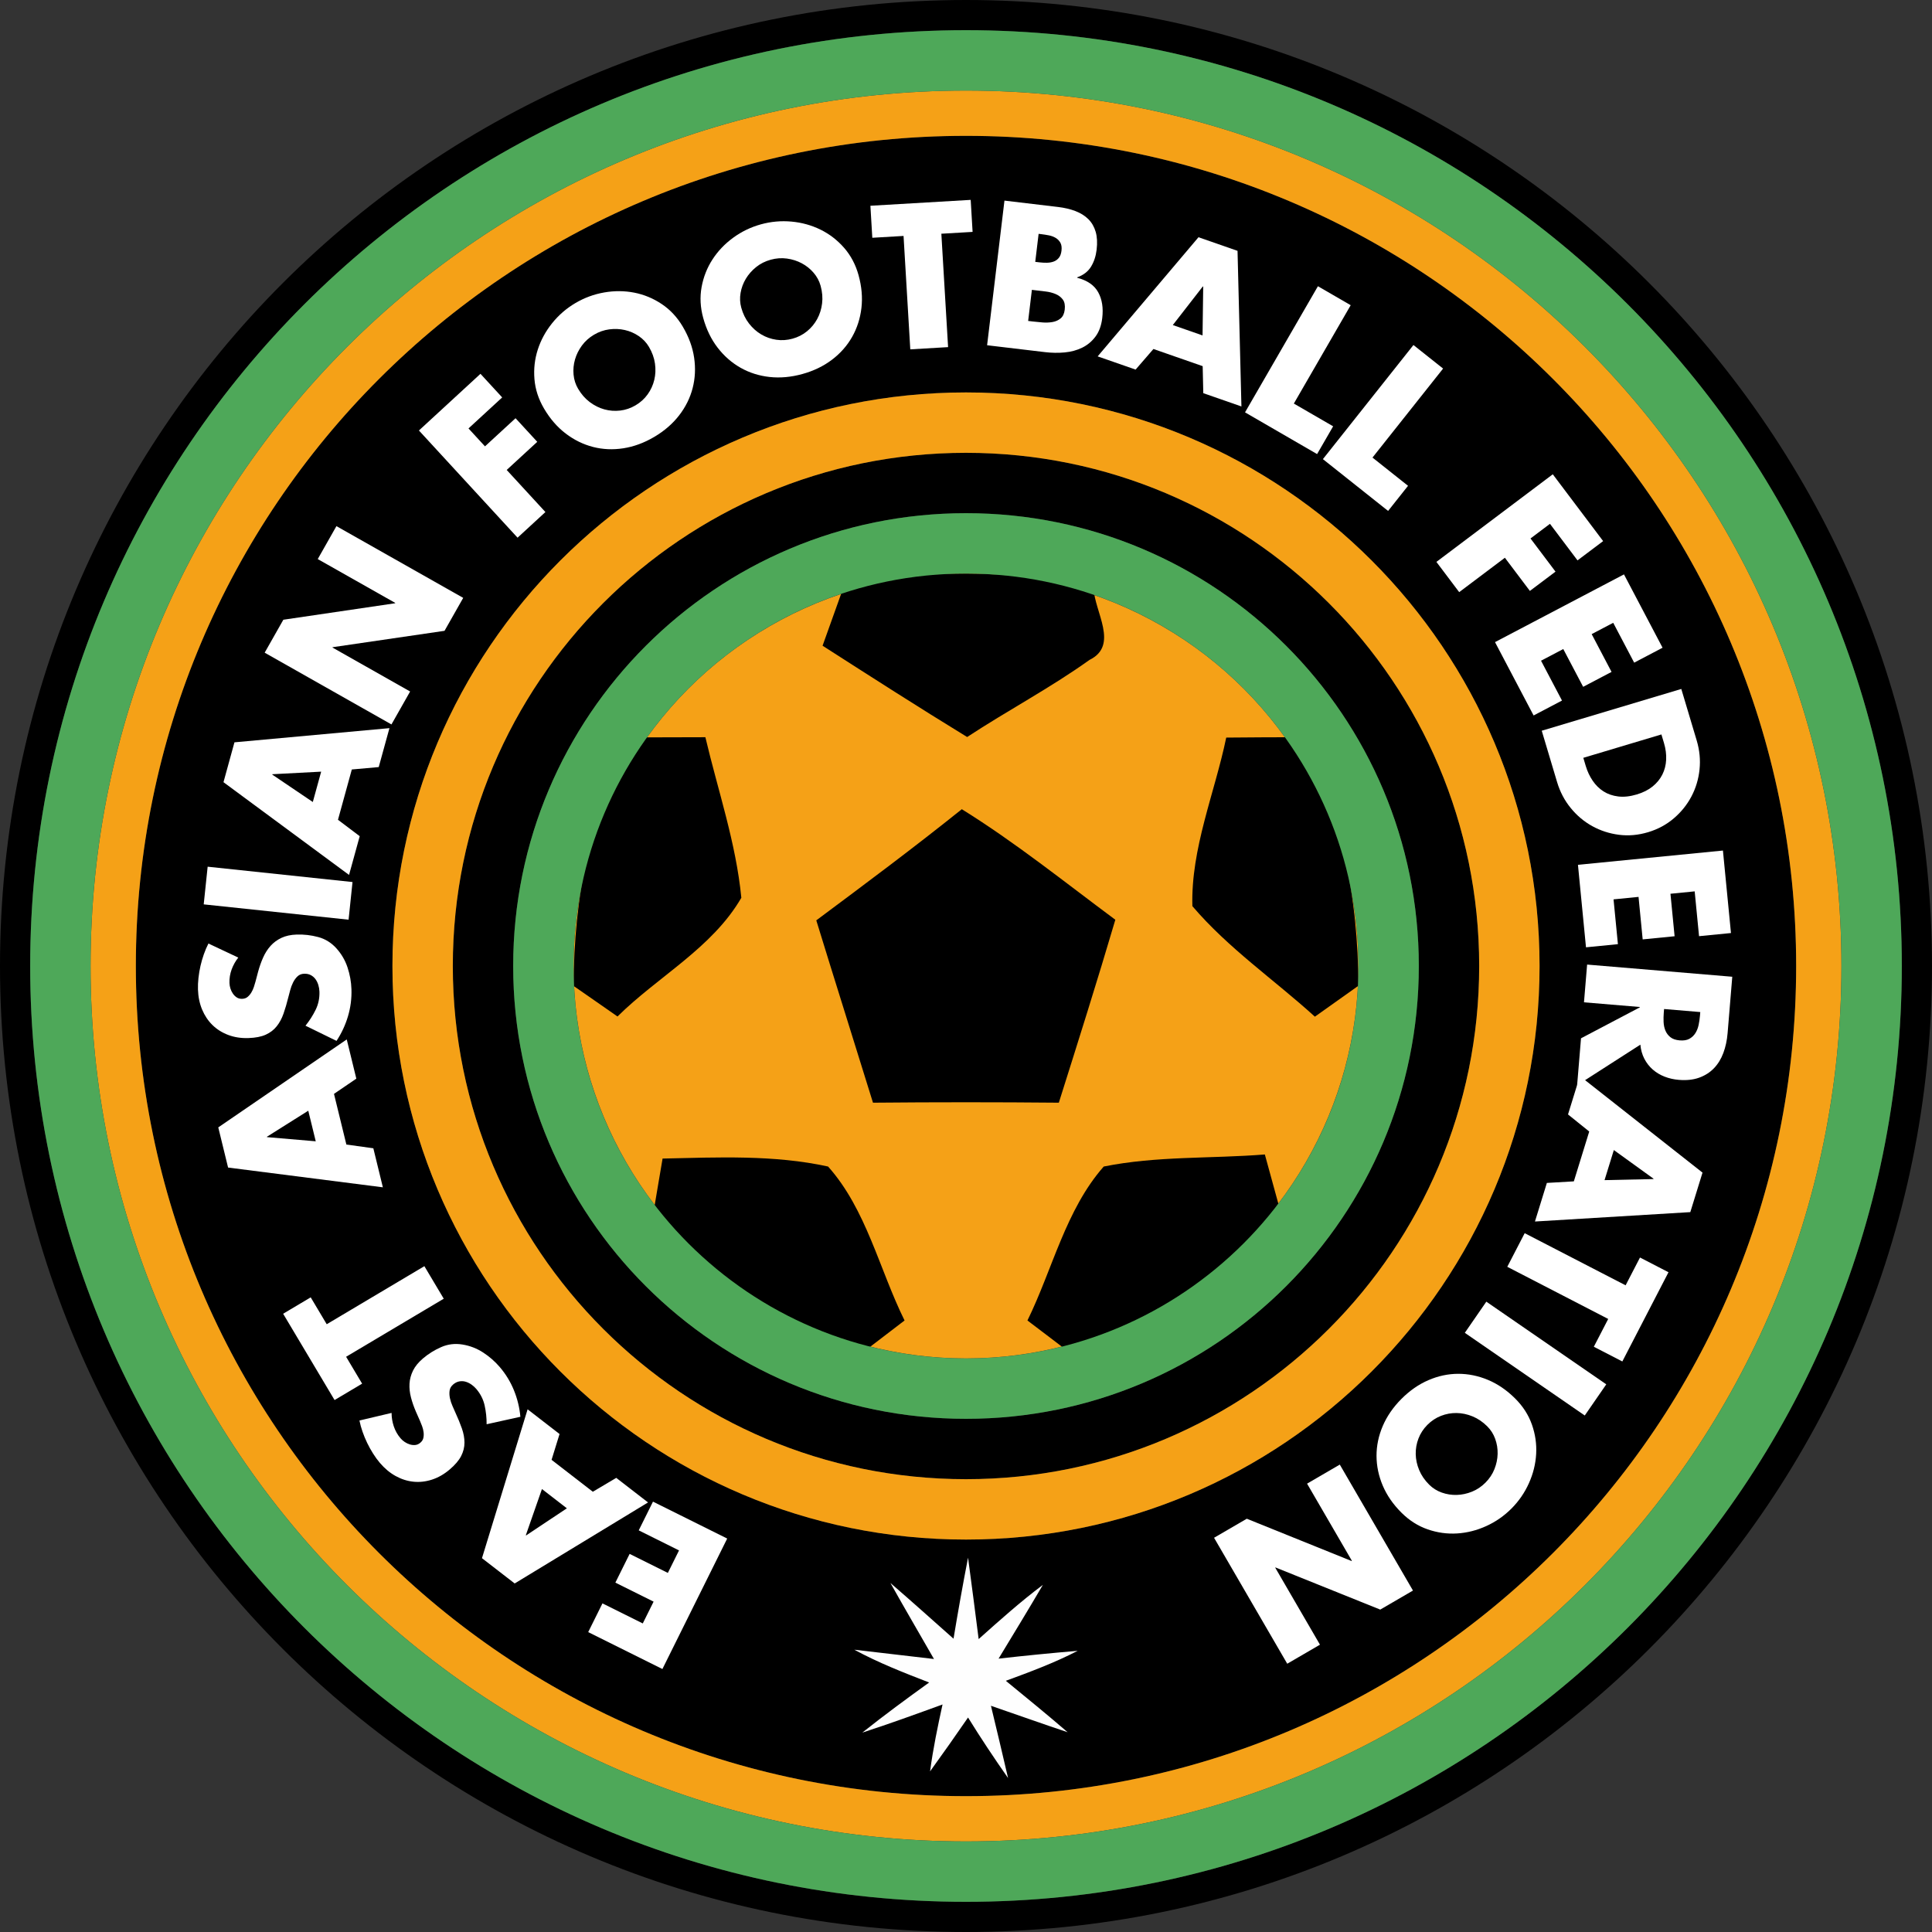 <?xml version="1.0" encoding="UTF-8" standalone="no"?>
<svg
   xmlns="http://www.w3.org/2000/svg"
   xmlns:xlink="http://www.w3.org/1999/xlink"
   version="1.1"
   id="svg306"
   x="0px"
   y="0px"
   width="1000"
   height="1000"
   viewBox="0 0 1000 1000"
   enable-background="new 0 0 1000 1000"
   xml:space="preserve">
<rect x="0" y="0" width="1000" height="1000" fill="#333333" stroke="none"/>
<g
   id="圖層_4"
   transform="scale(3.125)">
	<circle
   fill="#f5a117"
   cx="160"
   cy="160"
   r="65"
   id="circle211" />
</g>
<g
   id="圖層_3"
   transform="scale(3.125)">
	<path
   d="m 139.646,97.444 c 13.643,-3.45 27.822,-3.063 41.496,0 0.126,3.865 4.254,9.444 -0.692,11.861 -6.491,4.644 -13.58,8.38 -20.26,12.769 -8.066,-4.937 -16.006,-10.029 -23.946,-15.123 1.133,-3.188 2.268,-6.347 3.402,-9.507 z"
   id="path214" />
	<path
   d="m 95,163.3 c 0.094,-14.698 2.616,-28.722 10.083,-41.163 2.396,0 9.324,-0.031 11.75,-0.031 2.08,8.833 5.074,17.503 5.955,26.594 -4.82,8.317 -13.8,13.021 -20.511,19.662 -1.826,-1.291 -5.482,-3.803 -7.277,-5.062 z"
   id="path216" />
	<path
   d="m 203.103,122.168 c 2.426,-0.031 9.306,-0.063 11.73,-0.063 7.5,12.44 10.073,26.462 10.167,41.163 -1.795,1.29 -5.388,3.834 -7.215,5.125 -6.742,-6.126 -14.335,-11.314 -20.291,-18.309 -0.252,-9.575 3.686,-18.664 5.609,-27.916 z"
   id="path218" />
	<path
   d="m 135.203,152.439 c 8.099,-6.032 16.226,-12.089 24.103,-18.409 8.886,5.515 17.046,12.088 25.428,18.309 -2.994,10.155 -6.175,20.213 -9.358,30.302 -10.271,-0.095 -20.511,-0.095 -30.783,0 -3.119,-10.089 -6.302,-20.147 -9.39,-30.202 z"
   id="path220" />
	<path
   d="m 109.745,191.893 c 9.139,-0.192 18.432,-0.646 27.412,1.322 6.333,7.092 8.476,17.021 12.667,25.498 -2.048,1.577 -6.176,4.707 -8.223,6.287 -12.509,-5.708 -26.655,-12.378 -33.179,-25.307 0.347,-1.967 0.976,-5.865 1.323,-7.8 z"
   id="path222" />
	<path
   d="m 182.813,193.215 c 8.758,-1.772 17.801,-1.288 26.686,-1.999 0.567,2.03 1.671,6.126 2.237,8.156 -6.994,12.992 -20.448,20.05 -33.303,25.628 -2.047,-1.58 -6.175,-4.71 -8.255,-6.287 4.157,-8.478 6.333,-18.343 12.635,-25.498 z"
   id="path224" />
</g>
<g
   id="圖層_2"
   transform="scale(3.125)">
	<g
   id="XMLID_1_">
		<g
   id="g241">
			<path
   d="m 160,75 c 46.94,0 85,38.06 85,85 0,46.94 -38.06,85 -85,85 -46.94,0 -85,-38.06 -85,-85 0,-46.94 38.06,-85 85,-85 z m 75,85 c 0,-41.42 -33.58,-75 -75,-75 -41.42,0 -75,33.58 -75,75 0,41.42 33.58,75 75,75 41.42,0 75,-33.58 75,-75 z"
   id="path227" />
			<path
   d="m 160,22.5 c 75.94,0 137.5,61.56 137.5,137.5 0,75.94 -61.56,137.5 -137.5,137.5 C 84.06,297.5 22.5,235.94 22.5,160 22.5,84.06 84.06,22.5 160,22.5 Z M 255,160 c 0,-52.47 -42.53,-95 -95,-95 -52.47,0 -95,42.53 -95,95 0,52.47 42.53,95 95,95 52.47,0 95,-42.53 95,-95 z"
   id="path229" />
			<path
   d="m 160,0 c 88.37,0 160,71.63 160,160 0,88.37 -71.63,160 -160,160 C 71.63,320 0,248.37 0,160 0,71.63 71.63,0 160,0 Z M 315,160 C 315,74.4 245.6,5 160,5 74.4,5 5,74.4 5,160 c 0,85.6 69.4,155 155,155 85.6,0 155,-69.4 155,-155 z"
   id="path231" />
			<path
   fill="#f5a117"
   d="m 160,65 c 52.47,0 95,42.53 95,95 0,52.47 -42.53,95 -95,95 -52.47,0 -95,-42.53 -95,-95 0,-52.47 42.53,-95 95,-95 z m 85,95 c 0,-46.94 -38.06,-85 -85,-85 -46.94,0 -85,38.06 -85,85 0,46.94 38.06,85 85,85 46.94,0 85,-38.06 85,-85 z"
   id="path233" />
			<path
   fill="#f5a117"
   d="m 160,15 c 80.08,0 145,64.92 145,145 0,80.08 -64.92,145 -145,145 C 79.92,305 15,240.08 15,160 15,79.92 79.92,15 160,15 Z M 297.5,160 C 297.5,84.06 235.94,22.5 160,22.5 84.06,22.5 22.5,84.06 22.5,160 c 0,75.94 61.56,137.5 137.5,137.5 75.94,0 137.5,-61.56 137.5,-137.5 z"
   id="path235" />
			<path
   fill="#4ea859"
   d="m 160,85 c 41.42,0 75,33.58 75,75 0,41.42 -33.58,75 -75,75 -41.42,0 -75,-33.58 -75,-75 0,-41.42 33.58,-75 75,-75 z m 65,75 c 0,-35.9 -29.1,-65 -65,-65 -35.9,0 -65,29.1 -65,65 0,35.9 29.1,65 65,65 35.9,0 65,-29.1 65,-65 z"
   id="path237" />
			<path
   fill="#4ea859"
   d="m 160,5 c 85.6,0 155,69.4 155,155 0,85.6 -69.4,155 -155,155 C 74.4,315 5,245.6 5,160 5,74.4 74.4,5 160,5 Z M 305,160 C 305,79.92 240.08,15 160,15 79.92,15 15,79.92 15,160 c 0,80.08 64.92,145 145,145 80.08,0 145,-64.92 145,-145 z"
   id="path239" />
		</g>
		<g
   id="g243">
		</g>
	</g>
</g>
<g
   id="圖層_5"
   transform="scale(3.125)">
	<g
   id="g301">
		<path
   fill="#ffffff"
   d="m 106.463,268.892 1.793,-3.611 -6.332,-3.149 2.362,-4.758 6.332,3.149 1.85,-3.726 -6.675,-3.321 2.362,-4.758 12.292,6.114 -10.731,21.61 -12.292,-6.114 2.362,-4.758 z"
   id="path247" />
		<path
   fill="#ffffff"
   d="m 98.191,247.08 3.879,-2.3 5.265,4.071 -22.088,13.42 -5.417,-4.188 7.558,-24.656 5.291,4.092 -1.322,4.276 z m -11.096,7.196 0.05,0.039 6.745,-4.493 -4.126,-3.19 z"
   id="path249" />
		<path
   fill="#ffffff"
   d="m 64.857,234.023 c 0.001,0.756 0.124,1.5 0.369,2.23 0.245,0.73 0.617,1.388 1.116,1.972 0.194,0.228 0.424,0.431 0.689,0.61 0.266,0.18 0.55,0.315 0.853,0.408 0.304,0.092 0.604,0.123 0.901,0.094 0.298,-0.029 0.576,-0.155 0.836,-0.377 0.276,-0.235 0.445,-0.506 0.506,-0.811 0.063,-0.306 0.072,-0.623 0.03,-0.951 -0.042,-0.328 -0.122,-0.652 -0.241,-0.972 -0.119,-0.32 -0.235,-0.613 -0.351,-0.879 l -0.674,-1.528 c -0.346,-0.799 -0.62,-1.588 -0.823,-2.368 -0.203,-0.78 -0.283,-1.539 -0.24,-2.277 0.043,-0.737 0.236,-1.456 0.579,-2.155 0.343,-0.699 0.888,-1.367 1.634,-2.004 0.909,-0.776 1.92,-1.407 3.033,-1.894 1.113,-0.487 2.29,-0.629 3.53,-0.425 1.24,0.203 2.382,0.646 3.425,1.326 1.044,0.68 1.96,1.482 2.75,2.407 0.997,1.168 1.781,2.455 2.351,3.861 0.57,1.407 0.924,2.864 1.062,4.373 L 80.6,235.9 c 0.007,-1.043 -0.101,-2.072 -0.324,-3.089 -0.222,-1.016 -0.687,-1.938 -1.394,-2.766 -0.235,-0.275 -0.507,-0.52 -0.816,-0.733 -0.309,-0.213 -0.629,-0.367 -0.962,-0.462 -0.333,-0.095 -0.676,-0.11 -1.029,-0.047 -0.353,0.063 -0.691,0.232 -1.017,0.51 -0.341,0.29 -0.538,0.634 -0.592,1.03 -0.054,0.397 -0.034,0.814 0.06,1.253 0.095,0.439 0.234,0.866 0.421,1.282 0.187,0.415 0.351,0.787 0.491,1.116 0.427,0.926 0.782,1.794 1.066,2.604 0.284,0.809 0.427,1.592 0.427,2.348 0.001,0.757 -0.182,1.495 -0.549,2.215 -0.367,0.72 -0.997,1.461 -1.89,2.223 -0.925,0.789 -1.904,1.351 -2.937,1.686 -1.033,0.334 -2.056,0.45 -3.07,0.347 -1.014,-0.103 -1.995,-0.414 -2.945,-0.936 -0.95,-0.522 -1.82,-1.245 -2.61,-2.169 -0.388,-0.454 -0.764,-0.969 -1.127,-1.542 -0.363,-0.573 -0.691,-1.162 -0.984,-1.769 -0.292,-0.605 -0.55,-1.228 -0.772,-1.865 -0.222,-0.638 -0.393,-1.256 -0.512,-1.855 z"
   id="path251" />
		<path
   fill="#ffffff"
   d="m 70.289,209.718 3.21,5.389 -16.173,9.617 2.653,4.453 -4.565,2.715 -8.517,-14.295 4.566,-2.715 2.653,4.453 z"
   id="path253" />
		<path
   fill="#ffffff"
   d="m 57.37,189.572 4.466,0.619 1.579,6.466 -25.637,-3.273 -1.625,-6.652 21.279,-14.57 1.587,6.497 -3.7,2.521 z m -13.162,-1.289 0.016,0.063 8.074,0.69 -1.238,-5.067 z"
   id="path255" />
		<path
   fill="#ffffff"
   d="m 39.468,158.606 c -0.471,0.592 -0.839,1.25 -1.104,1.974 -0.264,0.725 -0.384,1.47 -0.358,2.237 0.01,0.299 0.063,0.602 0.158,0.907 0.096,0.307 0.233,0.59 0.412,0.851 0.18,0.261 0.395,0.473 0.646,0.635 0.251,0.163 0.547,0.237 0.888,0.227 0.363,-0.013 0.664,-0.118 0.902,-0.318 0.238,-0.2 0.444,-0.442 0.616,-0.726 0.172,-0.283 0.312,-0.587 0.418,-0.91 0.107,-0.324 0.199,-0.626 0.274,-0.906 l 0.427,-1.615 c 0.229,-0.84 0.506,-1.628 0.834,-2.365 0.328,-0.736 0.739,-1.38 1.233,-1.931 0.494,-0.55 1.093,-0.991 1.797,-1.325 0.705,-0.332 1.547,-0.516 2.527,-0.549 1.194,-0.04 2.378,0.097 3.552,0.409 1.174,0.312 2.181,0.936 3.023,1.867 0.842,0.933 1.458,1.99 1.85,3.172 0.391,1.183 0.607,2.381 0.647,3.597 0.051,1.535 -0.14,3.03 -0.572,4.485 -0.432,1.455 -1.065,2.816 -1.898,4.082 l -5.142,-2.517 c 0.657,-0.812 1.215,-1.685 1.675,-2.618 0.46,-0.933 0.672,-1.943 0.636,-3.03 -0.012,-0.362 -0.072,-0.724 -0.18,-1.083 -0.108,-0.359 -0.263,-0.68 -0.464,-0.961 -0.202,-0.281 -0.459,-0.508 -0.775,-0.679 -0.315,-0.17 -0.686,-0.249 -1.112,-0.234 -0.448,0.015 -0.816,0.161 -1.106,0.438 -0.289,0.276 -0.534,0.615 -0.734,1.017 -0.2,0.402 -0.357,0.824 -0.471,1.265 -0.113,0.441 -0.217,0.835 -0.313,1.18 -0.245,0.99 -0.508,1.89 -0.792,2.7 -0.282,0.81 -0.659,1.511 -1.131,2.103 -0.471,0.593 -1.075,1.056 -1.811,1.39 -0.736,0.335 -1.69,0.521 -2.863,0.561 -1.215,0.041 -2.331,-0.13 -3.347,-0.512 -1.016,-0.382 -1.888,-0.93 -2.616,-1.642 -0.728,-0.712 -1.3,-1.567 -1.718,-2.567 -0.417,-1 -0.646,-2.107 -0.686,-3.323 -0.02,-0.597 0.007,-1.232 0.081,-1.907 0.074,-0.675 0.185,-1.34 0.334,-1.996 0.149,-0.656 0.336,-1.303 0.561,-1.94 0.224,-0.637 0.477,-1.228 0.758,-1.771 z"
   id="path257" />
		<path
   fill="#ffffff"
   d="m 58.388,146.093 -0.653,6.237 -23.994,-2.539 0.653,-6.238 z"
   id="path259" />
		<path
   fill="#ffffff"
   d="m 55.98,135.78 3.6,2.719 -1.767,6.417 -20.797,-15.361 1.817,-6.603 25.671,-2.348 -1.775,6.448 -4.457,0.397 z m -10.868,-7.545 -0.017,0.063 6.716,4.54 1.384,-5.028 z"
   id="path261" />
		<path
   fill="#ffffff"
   d="m 43.838,108.104 3.093,-5.456 18.505,-2.728 0.032,-0.056 -12.839,-7.264 3.094,-5.456 20.999,11.883 -3.094,5.456 -18.533,2.713 -0.031,0.056 12.866,7.281 -3.093,5.456 z"
   id="path263" />
		<path
   fill="#ffffff"
   d="m 77.598,70.963 2.73,2.967 5.062,-4.659 3.597,3.909 -5.062,4.659 6.413,6.971 -4.614,4.248 -16.337,-17.756 10.194,-9.385 3.597,3.909 z"
   id="path265" />
		<path
   fill="#ffffff"
   d="m 95.302,50.199 c 1.488,-0.878 3.08,-1.465 4.776,-1.76 1.695,-0.295 3.355,-0.283 4.978,0.034 1.624,0.318 3.139,0.947 4.547,1.887 1.408,0.94 2.573,2.192 3.493,3.754 0.997,1.691 1.621,3.404 1.875,5.137 0.253,1.733 0.17,3.41 -0.248,5.032 -0.419,1.622 -1.166,3.129 -2.241,4.519 -1.075,1.39 -2.449,2.578 -4.121,3.565 -1.672,0.986 -3.375,1.614 -5.111,1.883 -1.735,0.27 -3.414,0.194 -5.034,-0.224 -1.621,-0.419 -3.127,-1.158 -4.52,-2.219 -1.392,-1.061 -2.586,-2.437 -3.583,-4.128 -0.92,-1.563 -1.451,-3.188 -1.591,-4.877 -0.14,-1.688 0.043,-3.319 0.551,-4.896 0.508,-1.575 1.301,-3.034 2.38,-4.377 1.079,-1.343 2.36,-2.452 3.849,-3.33 z m 3.086,5.239 c -0.809,0.478 -1.477,1.076 -2.006,1.797 -0.529,0.721 -0.91,1.491 -1.146,2.312 -0.235,0.82 -0.314,1.652 -0.236,2.499 0.077,0.846 0.328,1.627 0.75,2.344 0.53,0.901 1.173,1.637 1.93,2.205 0.756,0.57 1.563,0.973 2.421,1.21 0.857,0.236 1.732,0.303 2.624,0.197 0.891,-0.104 1.741,-0.396 2.549,-0.873 0.809,-0.477 1.475,-1.08 1.998,-1.811 0.523,-0.729 0.889,-1.527 1.097,-2.394 0.208,-0.865 0.246,-1.768 0.115,-2.706 -0.132,-0.938 -0.462,-1.856 -0.993,-2.758 -0.422,-0.717 -0.985,-1.313 -1.687,-1.791 -0.703,-0.478 -1.469,-0.812 -2.299,-1.003 -0.831,-0.19 -1.689,-0.229 -2.575,-0.115 -0.887,0.114 -1.734,0.41 -2.542,0.887 z"
   id="path267" />
		<path
   fill="#ffffff"
   d="m 126.032,37.156 c 1.666,-0.46 3.356,-0.61 5.071,-0.453 1.714,0.158 3.314,0.603 4.8,1.332 1.485,0.73 2.786,1.732 3.902,3.007 1.116,1.275 1.915,2.786 2.398,4.533 0.523,1.892 0.681,3.707 0.476,5.445 -0.206,1.739 -0.721,3.336 -1.547,4.792 -0.826,1.456 -1.939,2.715 -3.339,3.776 -1.4,1.061 -3.036,1.85 -4.907,2.365 -1.872,0.517 -3.681,0.678 -5.427,0.485 -1.747,-0.193 -3.348,-0.703 -4.805,-1.529 -1.457,-0.827 -2.72,-1.933 -3.789,-3.32 -1.069,-1.387 -1.866,-3.025 -2.389,-4.918 -0.483,-1.747 -0.573,-3.454 -0.27,-5.12 0.303,-1.666 0.905,-3.193 1.805,-4.581 0.9,-1.388 2.045,-2.589 3.437,-3.604 1.39,-1.013 2.919,-1.75 4.584,-2.21 z m 1.62,5.861 c -0.905,0.25 -1.707,0.653 -2.404,1.211 -0.697,0.558 -1.267,1.202 -1.707,1.932 -0.44,0.73 -0.733,1.513 -0.877,2.35 -0.146,0.837 -0.107,1.656 0.115,2.458 0.278,1.008 0.708,1.885 1.292,2.632 0.583,0.746 1.257,1.346 2.024,1.798 0.767,0.452 1.594,0.744 2.483,0.875 0.888,0.132 1.785,0.072 2.69,-0.177 0.904,-0.25 1.705,-0.658 2.4,-1.227 0.695,-0.568 1.255,-1.243 1.682,-2.024 0.426,-0.781 0.697,-1.642 0.813,-2.581 0.116,-0.939 0.036,-1.913 -0.243,-2.921 -0.222,-0.802 -0.61,-1.524 -1.164,-2.169 -0.555,-0.644 -1.208,-1.165 -1.96,-1.566 -0.753,-0.401 -1.572,-0.662 -2.458,-0.783 -0.886,-0.121 -1.781,-0.058 -2.686,0.192 z"
   id="path269" />
		<path
   fill="#ffffff"
   d="m 157.033,57.495 -6.261,0.367 -1.116,-18.783 -5.175,0.304 -0.315,-5.303 16.611,-0.974 0.315,5.303 -5.175,0.303 z"
   id="path271" />
		<path
   fill="#ffffff"
   d="m 163.495,57.183 2.875,-23.956 8.897,1.058 c 1.059,0.126 2.015,0.353 2.867,0.68 0.852,0.327 1.562,0.771 2.128,1.332 0.566,0.563 0.971,1.26 1.215,2.095 0.243,0.834 0.296,1.823 0.159,2.968 -0.129,1.08 -0.441,2.021 -0.935,2.821 -0.494,0.801 -1.257,1.387 -2.29,1.758 l -0.008,0.063 c 1.688,0.438 2.854,1.241 3.498,2.414 0.643,1.172 0.865,2.595 0.664,4.268 -0.15,1.25 -0.526,2.274 -1.126,3.073 -0.601,0.798 -1.335,1.409 -2.202,1.832 -0.868,0.424 -1.833,0.685 -2.898,0.784 -1.065,0.099 -2.148,0.082 -3.25,-0.049 z m 6.8,-4.026 0.794,0.095 c 0.465,0.055 0.986,0.106 1.561,0.153 0.575,0.047 1.125,0.026 1.651,-0.062 0.526,-0.088 0.979,-0.286 1.36,-0.596 0.381,-0.31 0.611,-0.792 0.69,-1.448 0.086,-0.721 -0.019,-1.28 -0.314,-1.682 -0.296,-0.399 -0.694,-0.705 -1.196,-0.915 -0.502,-0.21 -1.048,-0.351 -1.641,-0.421 -0.594,-0.07 -1.144,-0.136 -1.652,-0.196 l -0.636,-0.076 z m 1.174,-9.786 0.699,0.083 c 0.402,0.048 0.808,0.07 1.217,0.064 0.409,-0.005 0.782,-0.068 1.119,-0.189 0.337,-0.121 0.624,-0.322 0.862,-0.606 0.238,-0.282 0.388,-0.679 0.449,-1.187 0.066,-0.551 0.006,-0.993 -0.179,-1.327 -0.186,-0.333 -0.443,-0.601 -0.774,-0.801 -0.331,-0.2 -0.706,-0.342 -1.125,-0.424 -0.419,-0.082 -0.842,-0.148 -1.265,-0.199 l -0.445,-0.053 z"
   id="path273" />
		<path
   fill="#ffffff"
   d="m 191.043,57.805 -2.951,3.411 -6.286,-2.189 16.701,-19.732 6.467,2.252 0.645,25.774 -6.316,-2.199 -0.102,-4.475 z m 8.246,-10.344 -0.061,-0.021 -4.974,6.4 4.926,1.716 z"
   id="path275" />
		<path
   fill="#ffffff"
   d="m 214.302,66.842 6.508,3.768 -2.658,4.6 -11.936,-6.911 12.073,-20.891 5.428,3.144 z"
   id="path277" />
		<path
   fill="#ffffff"
   d="m 227.327,75.787 5.888,4.678 -3.302,4.161 -10.799,-8.579 14.997,-18.901 4.911,3.901 z"
   id="path279" />
		<path
   fill="#ffffff"
   d="m 256.722,86.762 -3.222,2.425 4.141,5.494 -4.244,3.194 -4.141,-5.494 -7.568,5.696 -3.775,-5.009 19.277,-14.51 8.34,11.065 -4.244,3.194 z"
   id="path281" />
		<path
   fill="#ffffff"
   d="m 267.199,103.156 -3.569,1.874 3.293,6.259 -4.703,2.47 -3.293,-6.258 -3.683,1.934 3.472,6.599 -4.703,2.47 -6.393,-12.148 21.361,-11.219 6.393,12.148 -4.703,2.47 z"
   id="path283" />
		<path
   fill="#ffffff"
   d="m 278.476,114.113 2.548,8.523 c 0.482,1.614 0.64,3.221 0.472,4.819 -0.168,1.598 -0.614,3.084 -1.339,4.459 -0.725,1.374 -1.699,2.585 -2.922,3.63 -1.224,1.046 -2.644,1.811 -4.258,2.294 -1.635,0.489 -3.246,0.632 -4.832,0.428 -1.586,-0.205 -3.06,-0.683 -4.419,-1.434 -1.36,-0.751 -2.551,-1.753 -3.571,-3.006 -1.021,-1.253 -1.769,-2.677 -2.246,-4.271 l -2.548,-8.523 z m -16.229,11.406 0.403,1.349 c 0.269,0.899 0.651,1.715 1.148,2.445 0.497,0.731 1.096,1.32 1.797,1.767 0.701,0.447 1.514,0.728 2.439,0.84 0.924,0.113 1.948,0.002 3.073,-0.335 1.042,-0.312 1.913,-0.751 2.612,-1.316 0.699,-0.565 1.238,-1.222 1.615,-1.97 0.378,-0.748 0.588,-1.568 0.634,-2.461 0.044,-0.894 -0.077,-1.82 -0.364,-2.78 l -0.422,-1.411 z"
   id="path285" />
		<path
   fill="#ffffff"
   d="m 280.693,147.638 -4.013,0.396 0.686,7.038 -5.287,0.521 -0.685,-7.039 -4.14,0.408 0.723,7.421 -5.287,0.521 -1.331,-13.664 24.012,-2.363 1.331,13.663 -5.287,0.521 z"
   id="path287" />
		<path
   fill="#ffffff"
   d="m 261.22,179.758 0.645,-7.781 9.736,-5.124 0.005,-0.063 -9.248,-0.775 0.518,-6.251 24.043,2.016 -0.774,9.344 c -0.099,1.19 -0.334,2.284 -0.706,3.281 -0.372,0.996 -0.891,1.841 -1.559,2.534 -0.668,0.693 -1.487,1.213 -2.457,1.561 -0.971,0.347 -2.094,0.467 -3.369,0.359 -0.829,-0.069 -1.612,-0.247 -2.348,-0.534 -0.736,-0.286 -1.389,-0.678 -1.958,-1.176 -0.569,-0.497 -1.033,-1.093 -1.393,-1.786 -0.36,-0.694 -0.58,-1.473 -0.658,-2.335 z m 14.404,-12.633 -0.05,0.606 c -0.042,0.51 -0.053,1.023 -0.031,1.539 0.022,0.516 0.121,0.989 0.3,1.422 0.178,0.433 0.453,0.798 0.824,1.097 0.371,0.299 0.886,0.476 1.545,0.531 0.659,0.055 1.196,-0.034 1.611,-0.267 0.416,-0.233 0.747,-0.548 0.994,-0.944 0.247,-0.396 0.423,-0.848 0.529,-1.353 0.106,-0.505 0.18,-1.013 0.223,-1.522 l 0.05,-0.606 z"
   id="path289" />
		<path
   fill="#ffffff"
   d="m 263.227,187.415 -3.514,-2.828 1.964,-6.359 20.313,15.994 -2.021,6.543 -25.733,1.556 1.974,-6.391 4.468,-0.26 z m 10.629,7.876 0.019,-0.062 -6.572,-4.745 -1.54,4.983 z"
   id="path291" />
		<path
   fill="#ffffff"
   d="m 249.653,209.823 2.883,-5.57 16.717,8.636 2.382,-4.604 4.72,2.438 -7.647,14.778 -4.72,-2.438 2.382,-4.604 z"
   id="path293" />
		<path
   fill="#ffffff"
   d="m 242.62,220.758 3.563,-5.161 19.866,13.693 -3.563,5.161 z"
   id="path295" />
		<path
   fill="#ffffff"
   d="m 250.353,249.857 c -1.219,1.225 -2.611,2.193 -4.179,2.907 -1.567,0.713 -3.176,1.12 -4.828,1.223 -1.652,0.102 -3.278,-0.123 -4.878,-0.678 -1.601,-0.554 -3.044,-1.47 -4.329,-2.749 -1.392,-1.384 -2.429,-2.883 -3.112,-4.494 -0.683,-1.612 -1.027,-3.256 -1.031,-4.931 -0.004,-1.674 0.338,-3.319 1.028,-4.936 0.69,-1.615 1.719,-3.111 3.088,-4.488 1.369,-1.376 2.86,-2.413 4.472,-3.111 1.612,-0.698 3.255,-1.049 4.93,-1.054 1.674,-0.004 3.32,0.33 4.936,1.006 1.616,0.674 3.119,1.703 4.511,3.088 1.285,1.278 2.209,2.717 2.772,4.314 0.562,1.598 0.796,3.222 0.703,4.874 -0.093,1.652 -0.493,3.264 -1.198,4.834 -0.704,1.572 -1.666,2.97 -2.885,4.195 z m -4.311,-4.288 c 0.662,-0.666 1.158,-1.414 1.487,-2.244 0.33,-0.831 0.505,-1.672 0.525,-2.524 0.02,-0.852 -0.114,-1.678 -0.402,-2.477 -0.288,-0.799 -0.728,-1.491 -1.318,-2.078 -0.741,-0.737 -1.55,-1.286 -2.426,-1.646 -0.876,-0.36 -1.758,-0.546 -2.649,-0.559 -0.89,-0.013 -1.753,0.144 -2.589,0.471 -0.836,0.326 -1.585,0.822 -2.248,1.487 -0.662,0.666 -1.154,1.417 -1.476,2.256 -0.322,0.838 -0.475,1.701 -0.458,2.592 0.018,0.89 0.208,1.771 0.573,2.646 0.365,0.875 0.917,1.68 1.658,2.417 0.59,0.587 1.285,1.022 2.085,1.307 0.801,0.285 1.626,0.414 2.479,0.39 0.853,-0.025 1.693,-0.204 2.521,-0.538 0.831,-0.335 1.576,-0.835 2.238,-1.5 z"
   id="path297" />
		<path
   fill="#ffffff"
   d="m 234.032,263.445 -5.42,3.155 -17.339,-6.977 -0.055,0.032 7.411,12.756 -5.421,3.155 -12.121,-20.862 5.421,-3.155 17.355,7.004 0.055,-0.032 -7.426,-12.783 5.42,-3.155 z"
   id="path299" />
	</g>
	<path
   fill="#fefefe"
   d="m 157.933,271.421 c 0.741,-4.471 1.542,-8.979 2.406,-13.421 0.462,3.362 1.325,10.088 1.757,13.484 3.453,-3.086 6.937,-6.204 10.638,-8.979 -2.406,4.104 -4.872,8.145 -7.338,12.218 4.347,-0.493 8.725,-0.925 13.104,-1.295 -3.824,1.976 -7.864,3.486 -11.903,4.965 3.424,2.809 6.875,5.617 10.238,8.519 -4.256,-1.419 -8.479,-2.932 -12.704,-4.381 0.956,3.979 1.913,7.96 2.837,11.97 -2.313,-3.302 -4.533,-6.634 -6.629,-10.027 -2.065,2.996 -4.163,5.984 -6.29,8.919 0.494,-3.736 1.264,-7.437 2.065,-11.078 -4.41,1.605 -8.817,3.207 -13.289,4.661 3.607,-2.872 7.338,-5.616 11.07,-8.301 -4.224,-1.637 -8.419,-3.271 -12.395,-5.433 4.378,0.523 8.786,1.018 13.196,1.542 -2.404,-4.194 -4.84,-8.358 -7.214,-12.589 3.545,3.055 6.968,6.14 10.451,9.226 z"
   id="path303" />
</g>
</svg>